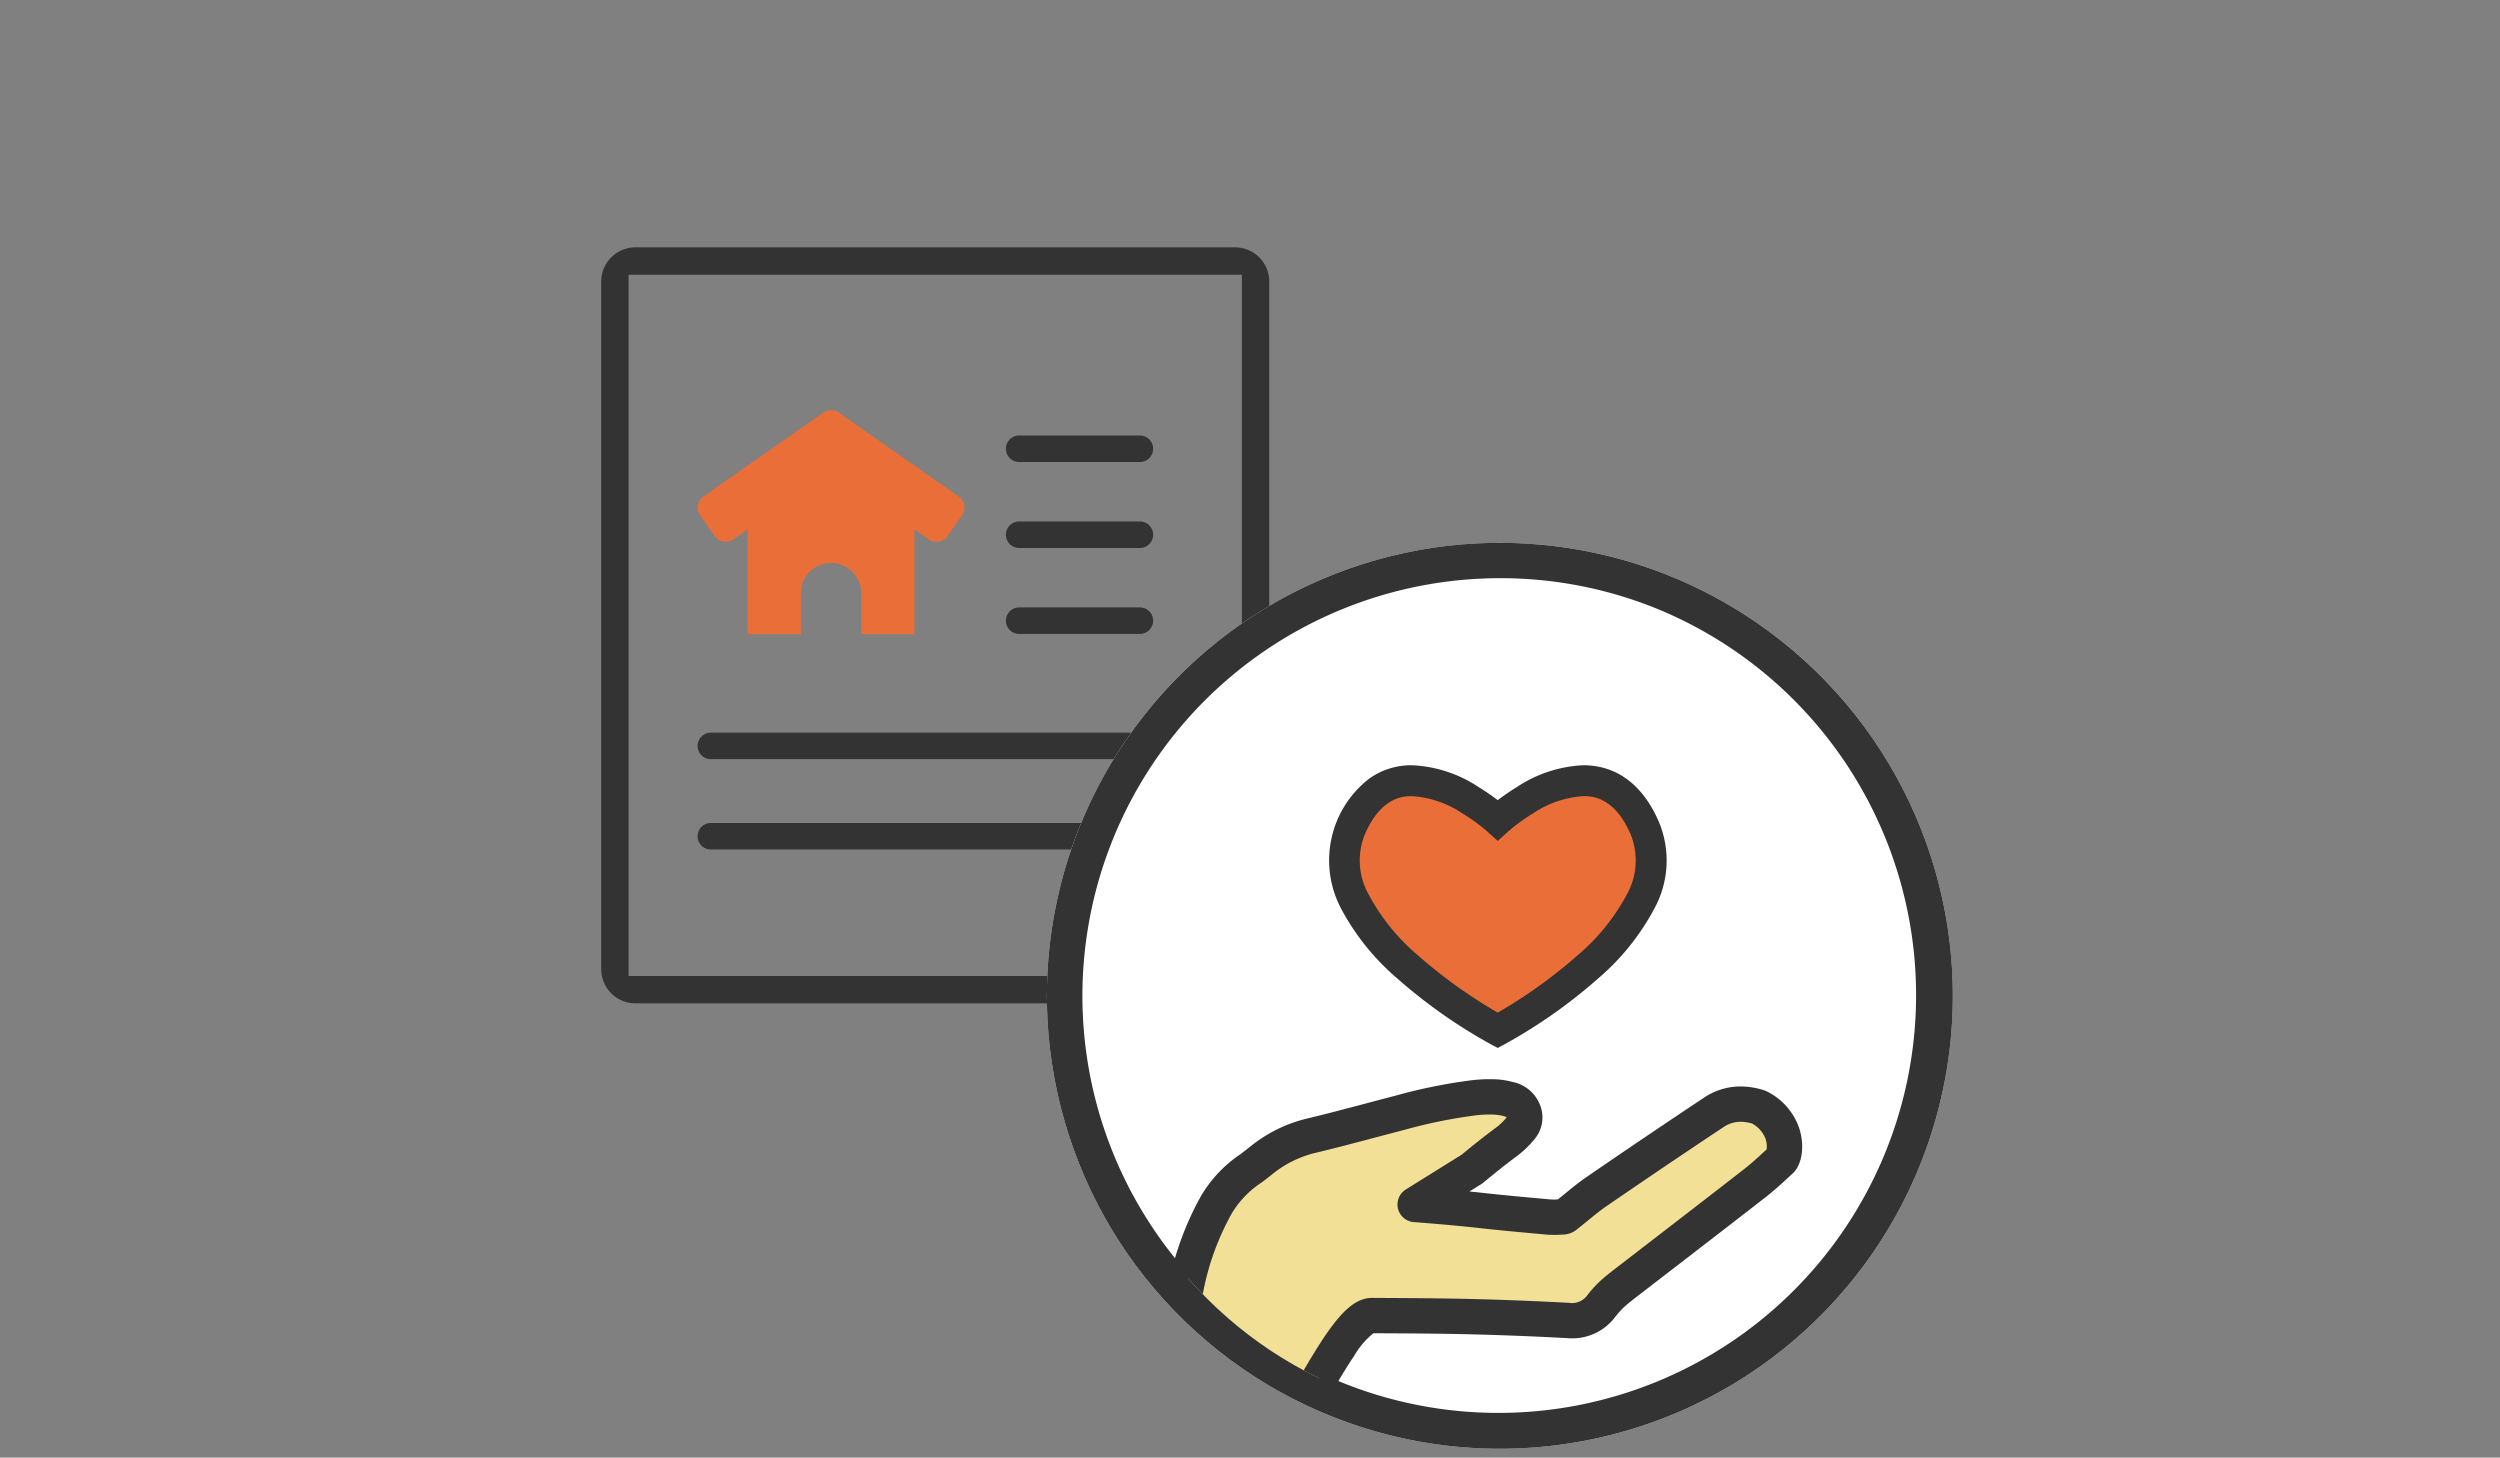 <svg xmlns="http://www.w3.org/2000/svg" xmlns:xlink="http://www.w3.org/1999/xlink" width="283" height="165" viewBox="0 0 283 165"><rect x="0" y="0" width="283" height="165" fill="#808080" stroke="none"/><defs><clipPath id="a"><rect width="283" height="165" transform="translate(-934 -2144)" fill="none" stroke="#707070" stroke-width="1"/></clipPath><clipPath id="b"><ellipse cx="46.595" cy="46.095" rx="46.595" ry="46.095" fill="#fff" stroke="#333" stroke-width="4"/></clipPath></defs><g transform="translate(934 2144)" clip-path="url(#a)"><g transform="translate(-865.942 -2116)"><g transform="translate(0 0)"><path d="M71.75,2H3.871A3.871,3.871,0,0,0,0,5.871V83.707a3.871,3.871,0,0,0,3.871,3.871H55.895a3.872,3.872,0,0,0,2.737-1.134L74.487,76.078a3.872,3.872,0,0,0,1.134-2.737V5.871A3.871,3.871,0,0,0,71.75,2M3.1,5.1H72.523V69.551h-13.9c-.735,0-1.96-.053-1.96,1.35V84.48H3.1Z" transform="translate(0 -2)" fill="#333"/><path d="M3.871,1.5H71.75a4.376,4.376,0,0,1,4.371,4.371V73.341a4.343,4.343,0,0,1-1.28,3.091l-.037.037L58.948,86.835a4.342,4.342,0,0,1-3.053,1.243H3.871A4.376,4.376,0,0,1-.5,83.707V5.871A4.376,4.376,0,0,1,3.871,1.5Zm70.3,74.189a3.349,3.349,0,0,0,.952-2.348V5.871A3.375,3.375,0,0,0,71.75,2.5H3.871A3.375,3.375,0,0,0,.5,5.871V83.707a3.375,3.375,0,0,0,3.371,3.371H55.895a3.35,3.35,0,0,0,2.384-.987l.037-.037ZM2.6,4.6H73.023V70.051H58.466c-1.02,0-1.3.183-1.3.85V84.98H2.6Zm69.424,1H3.6V83.98H56.168V70.9a1.642,1.642,0,0,1,.9-1.614,3.159,3.159,0,0,1,1.4-.237H72.023Z" transform="translate(0 -2)" fill="rgba(0,0,0,0)"/><path d="M88.852,42.339H75.187a1.5,1.5,0,0,1,0-3H88.852a1.5,1.5,0,0,1,0,3Z" transform="translate(-27.876 -18.04)" fill="#333"/><path d="M88.852,42.339H75.187a1.5,1.5,0,0,1,0-3H88.852a1.5,1.5,0,0,1,0,3Z" transform="translate(-27.876 -8.309)" fill="#333"/><path d="M88.852,42.339H75.187a1.5,1.5,0,0,1,0-3H88.852a1.5,1.5,0,0,1,0,3Z" transform="translate(-27.876 1.421)" fill="#333"/><path d="M123.754,42.339H75.187a1.5,1.5,0,0,1,0-3h48.567a1.5,1.5,0,0,1,0,3Z" transform="translate(-62.777 25.824)" fill="#333"/><path d="M123.754,42.339H75.187a1.5,1.5,0,0,1,0-3h48.567a1.5,1.5,0,0,1,0,3Z" transform="translate(-62.777 15.597)" fill="#333"/><g transform="translate(12.409 19.922)"><path d="M268.533,349.653v-4.589a3.414,3.414,0,1,0-6.827,0v4.589h-6.03V335.719l9.444-6.613,9.444,6.613v13.935Z" transform="translate(-251.515 -325.786)" fill="#ea6e37"/><path d="M274.666,330.074l-13.606-9.526-13.605,9.526,1.672,2.389,11.933-8.356,11.934,8.356Z" transform="translate(-247.455 -320.547)" fill="#ea6e37"/><path d="M249.127,333.962a1.5,1.5,0,0,1-1.229-.64l-1.672-2.389a1.5,1.5,0,0,1,.368-2.089l13.605-9.526a1.5,1.5,0,0,1,1.721,0l13.606,9.526a1.5,1.5,0,0,1,.368,2.089l-1.672,2.389a1.5,1.5,0,0,1-2.089.368l-11.073-7.753-11.072,7.753A1.5,1.5,0,0,1,249.127,333.962Zm11.933-11.356a1.5,1.5,0,0,1,.406.056l-.406-.284-.406.284A1.5,1.5,0,0,1,261.06,322.607Z" transform="translate(-247.455 -320.547)" fill="#ea6e37"/></g></g><g transform="translate(50.451 33.451)"><g transform="translate(0 0)"><g transform="translate(0 0)"><ellipse cx="51.274" cy="51.274" rx="51.274" ry="51.274" fill="#fff"/><path d="M51.274,4a47.288,47.288,0,0,0-18.4,90.835,47.288,47.288,0,0,0,36.8-87.122A46.975,46.975,0,0,0,51.274,4m0-4A51.274,51.274,0,1,1,0,51.274,51.274,51.274,0,0,1,51.274,0Z" fill="#333"/></g></g><g transform="translate(33.658 26.925)"><path d="M982.253,537.668c-4.99-11.463-16.627-.872-16.627-.872S953.984,526.2,949,537.668,965.626,560.6,965.626,560.6,987.243,549.13,982.253,537.668Z" transform="translate(-948.249 -532.337)" fill="#ea6e37"/><path d="M955.919,530.587a14.782,14.782,0,0,1,7.567,2.486,25.32,25.32,0,0,1,2.139,1.465,25.294,25.294,0,0,1,2.138-1.465,14.777,14.777,0,0,1,7.565-2.486h0c2.623,0,6.232,1.107,8.528,6.382a11.337,11.337,0,0,1-.528,9.892,27.176,27.176,0,0,1-6.349,7.875,59.049,59.049,0,0,1-10.535,7.415l-.821.436-.821-.436a59.093,59.093,0,0,1-10.535-7.417,27.189,27.189,0,0,1-6.349-7.875,11.688,11.688,0,0,1,3.217-14.8A8.182,8.182,0,0,1,955.919,530.587Zm9.705,8.57-1.176-1.067a20.727,20.727,0,0,0-2.841-2.064,11.53,11.53,0,0,0-5.687-1.939c-.855,0-3.457,0-5.318,4.279a7.88,7.88,0,0,0,.448,6.923,23.674,23.674,0,0,0,5.52,6.8,56.346,56.346,0,0,0,9.057,6.5,56.306,56.306,0,0,0,9.056-6.5,23.665,23.665,0,0,0,5.519-6.8,7.885,7.885,0,0,0,.447-6.926c-1.863-4.279-4.464-4.279-5.319-4.279a11.524,11.524,0,0,0-5.686,1.939,20.7,20.7,0,0,0-2.842,2.066Z" transform="translate(-948.249 -532.337)" fill="#333"/></g><g transform="translate(4.679 7.055)" clip-path="url(#b)"><g transform="translate(5.365 51.906)"><g transform="translate(3.238 0) rotate(4)"><path d="M70.274,2.822a3.521,3.521,0,0,1,.105,3.231c-.884.936-1.759,1.889-2.716,2.748-4.28,3.842-8.588,7.652-12.883,11.477-.77.686-1.559,1.355-2.282,2.088a11.409,11.409,0,0,0-1.266,1.606,4.1,4.1,0,0,1-3.6,1.835q-5.5.089-10.993.334c-3.729.169-7.455.419-11.181.658S16.032,46.147,12.32,46.415c-3.344.242-3.8-4.544-7.14-4.288-.076.006-5.124-6.4-5.18-6.4,0-.609,4.041-8.611,4.089-9.207a31.565,31.565,0,0,1,2.93-11.041c1.178-2.493,2.76-3.523,4.8-5.413A14.325,14.325,0,0,1,17.371,6.9c3.245-1.024,6.452-2.168,9.681-3.243A58.88,58.88,0,0,1,35.043,1.44a10.771,10.771,0,0,1,4.075-.165A2.294,2.294,0,0,1,41.03,2.726a1.785,1.785,0,0,1-.243,1.7A9.456,9.456,0,0,1,39.347,6.05c-.1.082-.192.164-.545.471-1.408,1.216-3.2,2.931-3.2,2.931L29.448,13.91s4.208.022,7.322.151c2.632.108,5.266.16,7.9.216a12.616,12.616,0,0,0,1.541-.125.554.554,0,0,0,.3-.125c1.114-1.006,2.167-2.086,3.339-3.018q6.269-4.98,12.611-9.867A5.673,5.673,0,0,1,67.308.165a1.841,1.841,0,0,1,.413.141A5.361,5.361,0,0,1,70.274,2.822Z" transform="translate(0 0)" fill="#f2e096"/><path d="M65.833-2a8.975,8.975,0,0,1,1.9.211,3.827,3.827,0,0,1,.864.3,7.309,7.309,0,0,1,3.493,3.475c.915,1.979.805,4.319-.256,5.443l-.335.356c-.787.837-1.6,1.7-2.5,2.507-2.96,2.657-5.981,5.341-8.9,7.938Q58.1,20,56.11,21.771q-.251.223-.5.445c-.6.528-1.166,1.027-1.686,1.554A9.709,9.709,0,0,0,52.883,25.1a6.086,6.086,0,0,1-5.217,2.707c-3.732.06-7.411.172-10.935.332-3.268.149-6.6.363-9.817.571l-1.165.075a9.1,9.1,0,0,0-1.99,2.7c-.982,1.69-2.049,3.881-3.08,6C17.351,44.325,15.328,48.2,12.464,48.41c-.129.009-.259.014-.386.014-2.457,0-3.846-1.66-4.86-2.872-.835-1-1.256-1.435-1.782-1.435-.033,0-.067,0-.1,0H5.327c-.049,0-.1.005-.147.005a2.058,2.058,0,0,1-1.588-.769c-.059-.068-.137-.16-.237-.28-.166-.2-.4-.484-.705-.866-.563-.7-1.286-1.6-1.985-2.478-.834-1.044-1.863-2.333-2.1-2.614A1.993,1.993,0,0,1-2,35.727c0-.663.161-1.111,2.377-5.8.643-1.362,1.508-3.192,1.736-3.78a33.673,33.673,0,0,1,3.1-11.524,14.623,14.623,0,0,1,4.1-5c.368-.325.748-.661,1.14-1.025A16.227,16.227,0,0,1,16.769,5c2.04-.644,4.111-1.351,6.114-2.035,1.157-.4,2.354-.8,3.538-1.2A60.563,60.563,0,0,1,34.683-.527,16.721,16.721,0,0,1,37.7-.858a9.172,9.172,0,0,1,1.812.172,4.217,4.217,0,0,1,3.4,2.738A3.779,3.779,0,0,1,42.4,5.609a11.407,11.407,0,0,1-1.756,1.963c-.093.08-.187.16-.532.459l0,0C38.757,9.2,37,10.88,36.986,10.9a2,2,0,0,1-.21.175l-1.3.942c.469.014.933.03,1.377.049,2.457.1,4.968.154,7.4.2l.463.01h.05a7.008,7.008,0,0,0,.76-.061c.235-.217.47-.439.715-.67.746-.7,1.518-1.431,2.365-2.1,4.3-3.42,8.556-6.746,12.635-9.886A7.37,7.37,0,0,1,65.833-2Zm1.039,4.117A4.966,4.966,0,0,0,65.833,2a3.411,3.411,0,0,0-2.156.727c-4.063,3.127-8.3,6.441-12.586,9.848-.715.568-1.392,1.207-2.11,1.883-.367.346-.746.7-1.133,1.053a2.539,2.539,0,0,1-1.43.63c-.119.012-.235.026-.351.039a11.028,11.028,0,0,1-1.305.1h-.134l-.463-.01c-2.448-.051-4.979-.1-7.477-.207-3.041-.125-7.209-.149-7.251-.149a2,2,0,0,1-1.162-3.62L34.32,7.912c.4-.384,1.918-1.819,3.172-2.9.338-.294.449-.389.557-.481A7.307,7.307,0,0,0,39.1,3.349a1.493,1.493,0,0,0-.37-.112,5.225,5.225,0,0,0-1.03-.095,12.844,12.844,0,0,0-2.295.266,57.261,57.261,0,0,0-7.718,2.151c-1.169.389-2.359.8-3.509,1.188-2.024.691-4.117,1.406-6.2,2.064a12.317,12.317,0,0,0-4.8,2.719c-.429.4-.828.751-1.215,1.093a10.808,10.808,0,0,0-3.133,3.71A29.707,29.707,0,0,0,6.082,26.68c-.047.58-.262,1.09-2.089,4.956-.544,1.152-1.289,2.729-1.719,3.706.409.509.947,1.182,1.516,1.895.739.925,1.749,2.19,2.348,2.928a6.7,6.7,0,0,1,4.146,2.82c.813.971,1.235,1.413,1.745,1.438a9.3,9.3,0,0,0,1.976-2.694c.981-1.687,2.046-3.876,3.076-5.992,3.339-6.86,5.369-10.75,8.249-10.934l1.325-.085c3.238-.209,6.587-.424,9.893-.575,3.563-.162,7.281-.275,11.052-.336a2.115,2.115,0,0,0,1.978-.963,13.234,13.234,0,0,1,1.5-1.884c.617-.625,1.262-1.194,1.886-1.744l.488-.432q1.994-1.775,3.989-3.547c2.918-2.593,5.935-5.274,8.887-7.924.773-.693,1.494-1.46,2.258-2.272l.116-.124a2.546,2.546,0,0,0-.243-1.255A3.346,3.346,0,0,0,66.872,2.117Z" transform="translate(0 0)" fill="#333"/></g></g></g></g></g></g></svg>